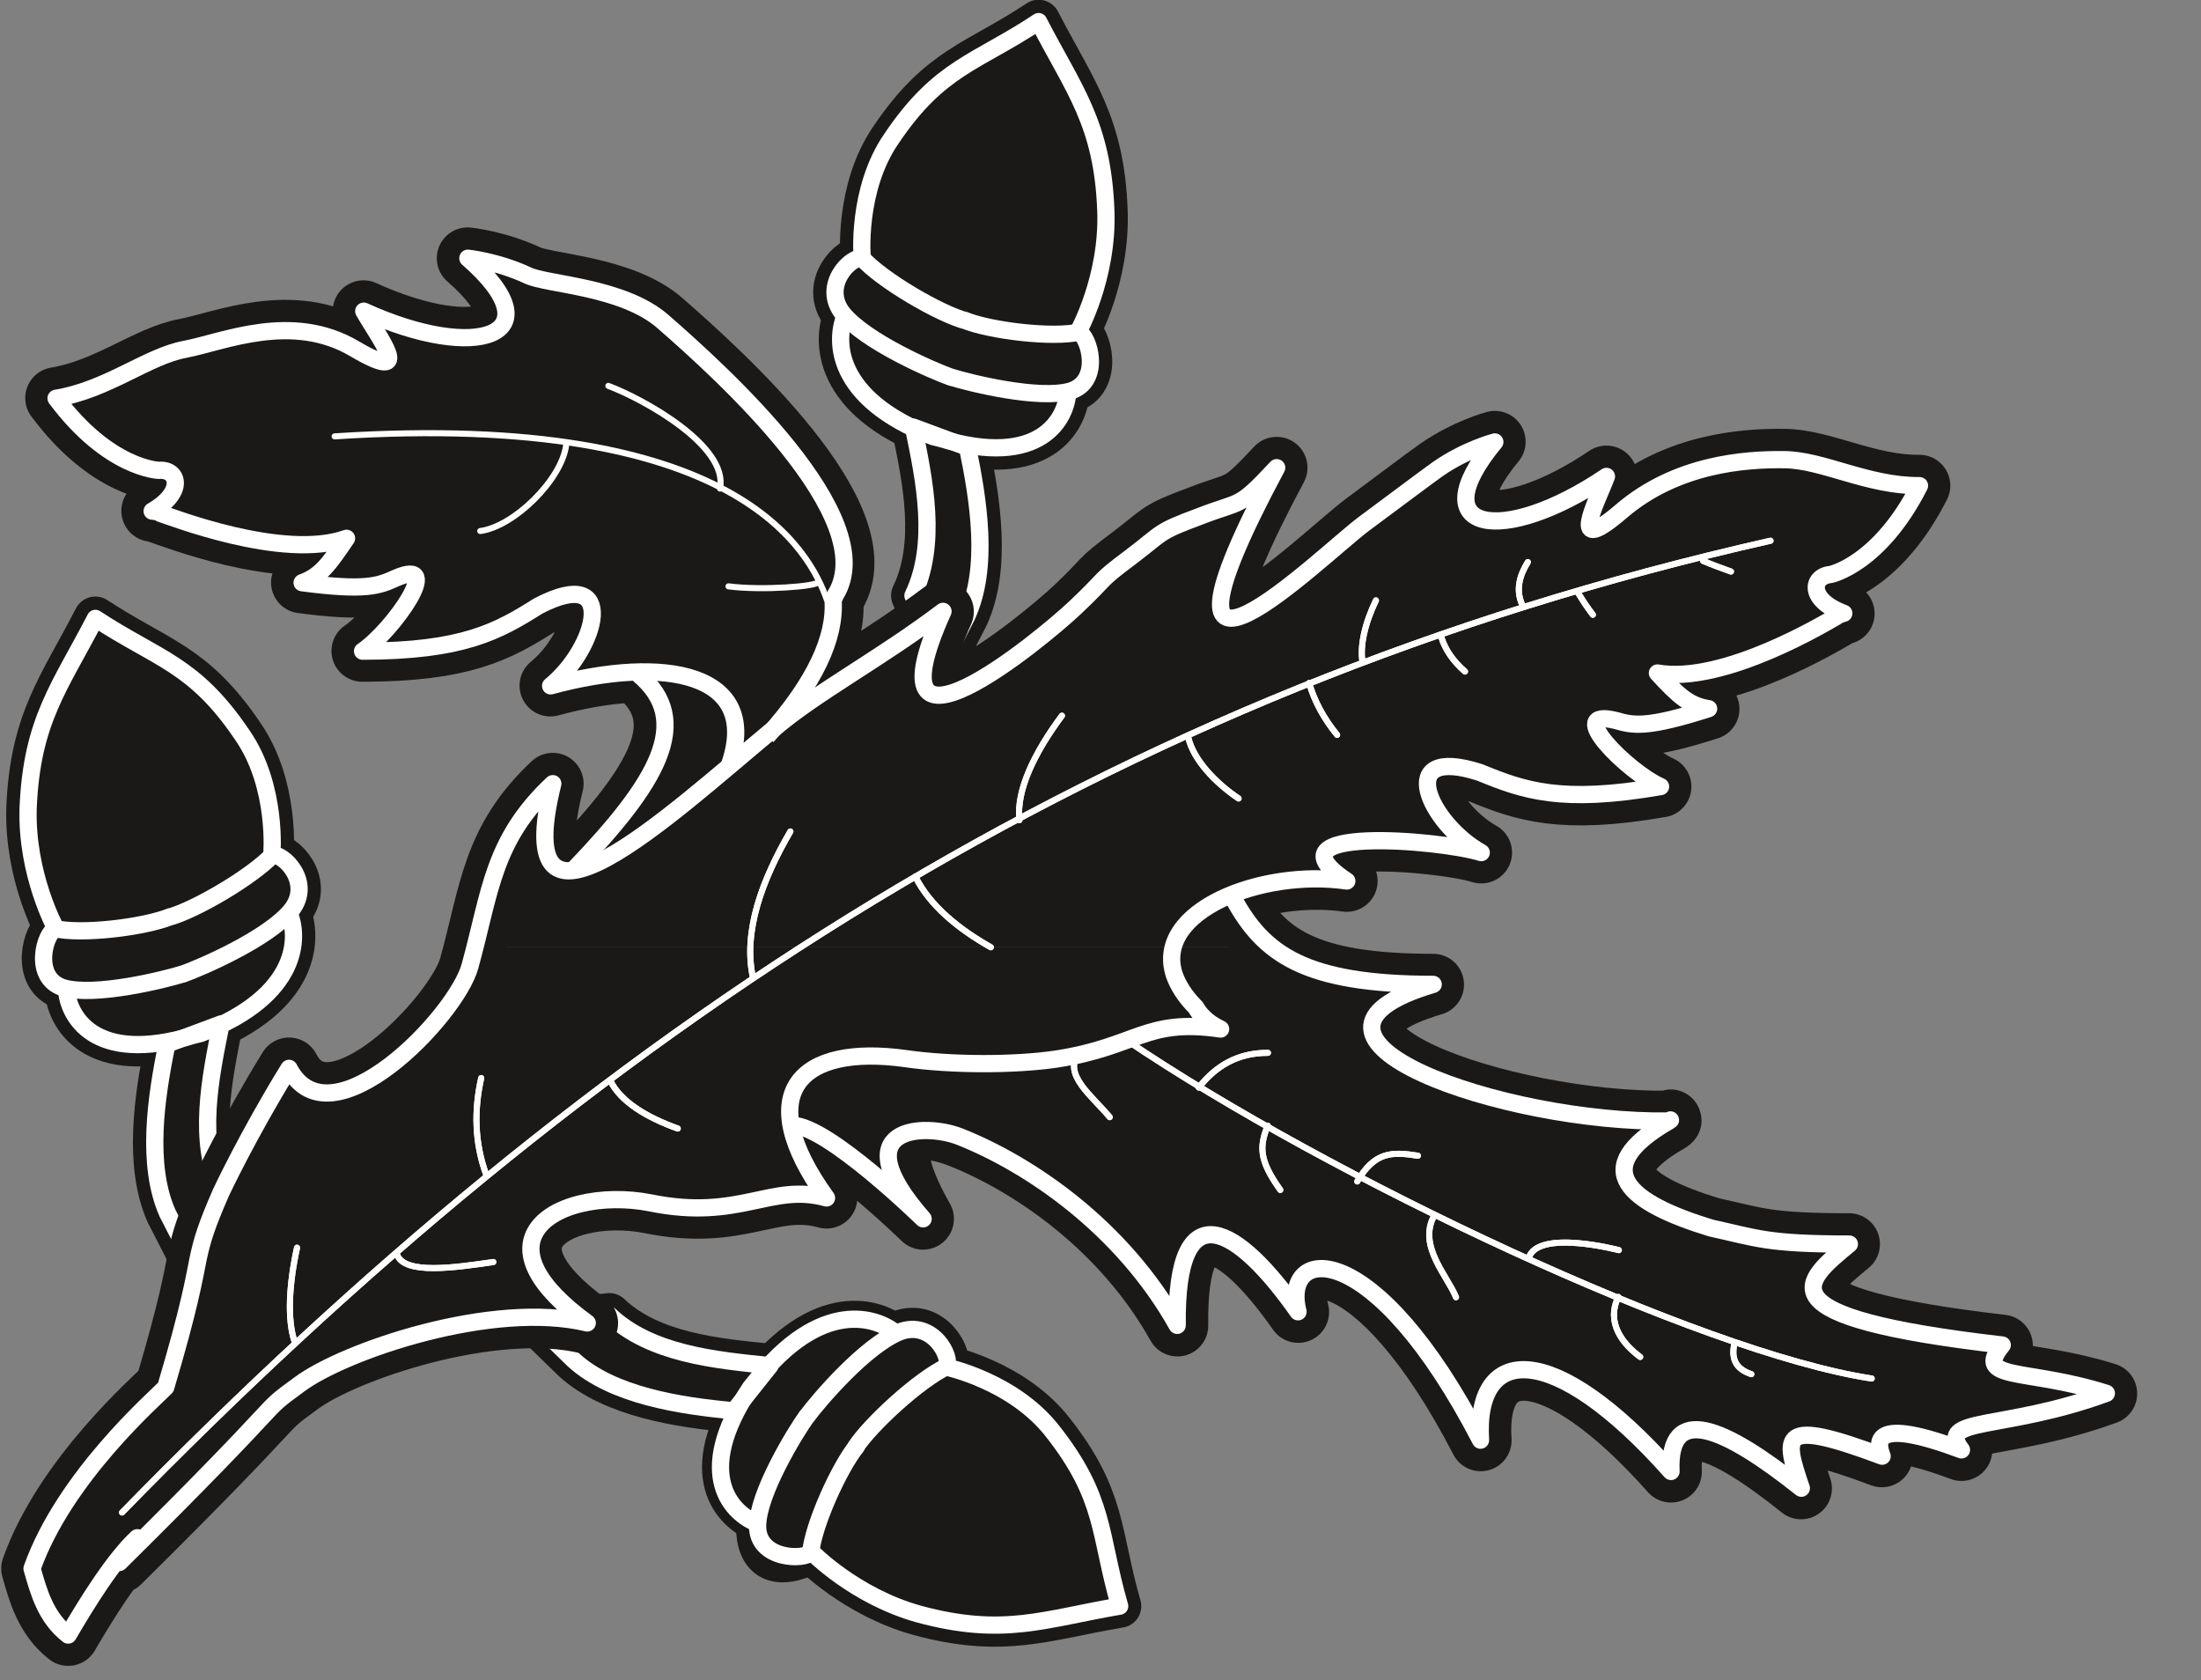 <svg xmlns="http://www.w3.org/2000/svg" xml:space="preserve" width="90.7mm" height="69.24mm" fill-rule="evenodd" stroke-linejoin="round" stroke-width="28.222" preserveAspectRatio="xMidYMid" version="1.2" viewBox="0 0 9070 6924"><rect x="0" y="0" width="9070" height="6924" fill="#808080" stroke="none"/><defs class="ClipPathGroup"><clipPath id="a" clipPathUnits="userSpaceOnUse"><path d="M0 0h9070v6924H0z"/></clipPath></defs><g class="SlideGroup"><g class="Slide" clip-path="url(#a)"><g class="Page"><g class="com.sun.star.drawing.ClosedBezierShape"><path fill="none" d="M3551 1061h904v318h-904z" class="BoundingBox"/><path fill="#1B1918" d="M4454 1367c-114 28-377-5-481-48l8 3c-107-28-347-167-430-260l903 305Z"/></g><g fill="none" class="com.sun.star.drawing.OpenBezierShape"><path d="M3487 998h1032v444H3487z" class="BoundingBox"/><path stroke="#1B1918" stroke-width="127" d="M4454 1367c-114 28-377-5-481-48l8 3c-107-28-347-167-430-260"/></g><g class="com.sun.star.drawing.ClosedBezierShape"><path fill="none" d="M3350-1h1299v1714H3350z" class="BoundingBox"/><path fill="#1B1918" d="M3553 1065c-44-13-172 112-79 228 94 115 368 234 447 262l-5-2c79 25 367 96 496 58 130-41 76-229 31-244 0 0 124-223 114-498-13-361-132-499-277-780-256 170-407 187-605 480-148 213-122 496-122 496Z"/><path fill="none" stroke="#1B1918" stroke-width="180" d="M3553 1065c-44-13-172 112-79 228 94 115 368 234 447 262l-5-2c79 25 367 96 496 58 130-41 76-229 31-244 0 0 124-223 114-498-13-361-132-499-277-780-256 170-407 187-605 480-148 213-122 496-122 496Z"/></g><g class="com.sun.star.drawing.ClosedBezierShape"><path fill="none" d="M3464 1303h937v544h-937z" class="BoundingBox"/><path fill="#1B1918" d="M3482 1303c-40 96-48 338 363 496l28 7c420 127 522-86 527-190l-918-313Z"/></g><g fill="none" class="com.sun.star.drawing.OpenBezierShape"><path d="M3374 1213h1117v724H3374z" class="BoundingBox"/><path stroke="#1B1918" stroke-width="180" d="M3482 1303c-40 96-48 338 363 496l28 7c420 127 522-86 527-190"/></g><g class="com.sun.star.drawing.ClosedBezierShape"><path fill="none" d="M3642 1618h488v1328h-488z" class="BoundingBox"/><path fill="#1B1918" d="m3884 2734 100-195c92-199 49-474 3-696l-223-83c46 220 100 483-2 694l122 280Z"/><path fill="none" stroke="#1B1918" stroke-linejoin="miter" stroke-width="180" d="m3884 2734 100-195c92-199 49-474 3-696l-223-83c46 220 100 483-2 694l122 280Z"/></g><g fill="none" class="com.sun.star.drawing.OpenBezierShape"><path d="M3524 1038h940v376h-940z" class="BoundingBox"/><path stroke="#FFF" stroke-linejoin="miter" stroke-width="71" d="M4454 1367c-114 28-377-5-481-48l8 3c-107-28-347-167-430-260"/></g><g fill="none" class="com.sun.star.drawing.ClosedBezierShape"><path d="M3405 37h1190v1622H3405z" class="BoundingBox"/><path stroke="#FFF" stroke-linejoin="miter" stroke-width="71" d="M3553 1065c-44-13-172 112-79 228 94 115 368 234 447 262l-5-2c79 25 367 96 496 58 130-41 76-229 31-244 0 0 124-223 114-498-13-361-132-499-277-780-256 170-407 187-605 480-148 213-122 496-122 496Z"/></g><g fill="none" class="com.sun.star.drawing.OpenBezierShape"><path d="M3428 1289h1009v593H3428z" class="BoundingBox"/><path stroke="#FFF" stroke-linejoin="miter" stroke-width="71" d="M3482 1303c-40 96-48 338 363 496l28 7c420 127 522-86 527-190"/></g><g fill="none" class="com.sun.star.drawing.ClosedBezierShape"><path d="M3716 1704h359v1114h-359z" class="BoundingBox"/><path stroke="#FFF" stroke-linejoin="miter" stroke-width="71" d="m3884 2734 100-195c92-199 49-474 3-696l-223-83c46 220 100 483-2 694l122 280Z"/></g><g class="com.sun.star.drawing.ClosedBezierShape"><path fill="none" d="M2117 5328h1147v576H2117z" class="BoundingBox"/><path fill="#1B1918" d="m2207 5451 157 153c160 146 438 189 661 209l148-186c-226-23-492-48-662-209l-304 33Z"/><path fill="none" stroke="#1B1918" stroke-width="180" d="m2207 5451 157 153c160 146 438 189 661 209l148-186c-226-23-492-48-662-209l-304 33Z"/></g><g class="com.sun.star.drawing.ClosedBezierShape"><path fill="none" d="M3339 5631h564v772h-564z" class="BoundingBox"/><path fill="#1B1918" d="M3340 6402c10-117 119-356 190-443l-5 5c61-94 263-280 377-333l-562 771Z"/></g><g fill="none" class="com.sun.star.drawing.OpenBezierShape"><path d="M3274 5566h694v902h-694z" class="BoundingBox"/><path stroke="#1B1918" stroke-width="130" d="M3340 6402c10-117 119-356 190-443l-5 5c61-94 263-280 377-333"/></g><g class="com.sun.star.drawing.ClosedBezierShape"><path fill="none" d="M3033 5389h1671v1398H3033z" class="BoundingBox"/><path fill="#1B1918" d="M3900 5633c25-38-56-197-193-145-140 56-334 282-385 352l3-5c-49 68-203 320-203 454 0 139 81 179 223 106 0 0 176 182 443 256 348 94 514 20 826-33-86-298-58-443-276-720-161-207-438-265-438-265Z"/><path fill="none" stroke="#1B1918" stroke-width="178" d="M3900 5633c25-38-56-197-193-145-140 56-334 282-385 352l3-5c-49 68-203 320-203 454 0 139 81 179 223 106 0 0 176 182 443 256 348 94 514 20 826-33-86-298-58-443-276-720-161-207-438-265-438-265Z"/></g><g class="com.sun.star.drawing.ClosedBezierShape"><path fill="none" d="M2969 5436h724v843h-724z" class="BoundingBox"/><path fill="#1B1918" d="M3691 5493c-76-65-308-146-580 202l-18 22c-243 365-71 522 28 560l570-784Z"/></g><g fill="none" class="com.sun.star.drawing.OpenBezierShape"><path d="M2893 5360h849v990h-849z" class="BoundingBox"/><path stroke="#1B1918" stroke-linejoin="miter" stroke-width="152" d="M3691 5493c-76-65-308-146-580 202l-18 22c-243 365-71 522 28 560"/></g><g fill="none" class="com.sun.star.drawing.OpenBezierShape"><path d="M3304 5598h614v809h-614z" class="BoundingBox"/><path stroke="#FFF" stroke-linejoin="miter" stroke-width="71" d="M3340 6402c10-117 119-356 190-443l-5 5c61-94 263-280 377-333"/></g><g fill="none" class="com.sun.star.drawing.ClosedBezierShape"><path d="M3086 5442h1575v1291H3086z" class="BoundingBox"/><path stroke="#FFF" stroke-linejoin="miter" stroke-width="71" d="M3900 5633c25-38-56-197-193-145-140 56-334 282-385 352l3-5c-49 68-203 320-203 454 0 139 195 141 223 106 0 0 176 182 443 256 348 94 514 20 826-33-86-298-58-443-276-720-161-207-438-265-438-265Z"/></g><g fill="none" class="com.sun.star.drawing.OpenBezierShape"><path d="M2933 5400h783v912h-783z" class="BoundingBox"/><path stroke="#FFF" stroke-linejoin="miter" stroke-width="71" d="M3691 5493c-76-65-308-146-580 202l-18 22c-243 365-71 522 28 560"/></g><g fill="none" class="com.sun.star.drawing.ClosedBezierShape"><path d="M2128 5380h1115v472H2128z" class="BoundingBox"/><path stroke="#FFF" stroke-linejoin="miter" stroke-width="71" d="m2207 5451 157 153c160 146 438 189 661 209l148-186c-226-23-492-48-662-209l-304 33Z"/></g><g class="com.sun.star.drawing.ClosedBezierShape"><path fill="none" d="M221 3520h906v317H221z" class="BoundingBox"/><path fill="#1B1918" d="M221 3825c114 28 375-5 481-48l-8 3c107-28 345-167 432-260l-905 305Z"/></g><g fill="none" class="com.sun.star.drawing.OpenBezierShape"><path d="M199 3458h994v469H199z" class="BoundingBox"/><path stroke="#1B1918" stroke-linejoin="miter" stroke-width="180" d="M221 3825c114 28 375-5 481-48l-8 3c107-28 345-167 432-260"/></g><g class="com.sun.star.drawing.ClosedBezierShape"><path fill="none" d="M26 2417h1298v1755H26z" class="BoundingBox"/><path fill="#1B1918" d="M1120 3524c44-13 173 112 79 228-94 115-368 234-447 262l5-2c-79 25-367 96-496 58-130-41-76-229-31-244 0 0-123-223-114-498 15-361 132-499 277-780 259 170 407 187 605 480 148 213 122 496 122 496Z"/><path fill="none" stroke="#1B1918" stroke-linejoin="miter" stroke-width="180" d="M1120 3524c44-13 173 112 79 228-94 115-368 234-447 262l5-2c-79 25-367 96-496 58-130-41-76-229-31-244 0 0-123-223-114-498 15-361 132-499 277-780 259 170 407 187 605 480 148 213 122 496 122 496Z"/></g><g class="com.sun.star.drawing.ClosedBezierShape"><path fill="none" d="M274 3762h937v544H274z" class="BoundingBox"/><path fill="#1B1918" d="M1191 3762c41 93 49 338-363 496l-28 7c-420 127-521-86-526-190l917-313Z"/></g><g fill="none" class="com.sun.star.drawing.OpenBezierShape"><path d="M184 3725h1117v671H184z" class="BoundingBox"/><path stroke="#1B1918" stroke-linejoin="miter" stroke-width="180" d="M1191 3762c41 93 49 338-363 496l-28 7c-420 127-521-86-526-190"/></g><g class="com.sun.star.drawing.ClosedBezierShape"><path fill="none" d="M548 4078h485v1326H548z" class="BoundingBox"/><path fill="#1B1918" d="m790 5193-100-195c-88-199-48-474-2-696l223-83c-44 220-100 483 2 694l-123 280Z"/><path fill="none" stroke="#1B1918" stroke-linejoin="miter" stroke-width="180" d="m790 5193-100-195c-88-199-48-474-2-696l223-83c-44 220-100 483 2 694l-123 280Z"/></g><g fill="none" class="com.sun.star.drawing.OpenBezierShape"><path d="M212 3495h941v377H212z" class="BoundingBox"/><path stroke="#FFF" stroke-linejoin="miter" stroke-width="71" d="M221 3825c114 28 375-5 481-48l-8 3c107-28 345-167 432-260"/></g><g fill="none" class="com.sun.star.drawing.ClosedBezierShape"><path d="M80 2496h1190v1622H80z" class="BoundingBox"/><path stroke="#FFF" stroke-linejoin="miter" stroke-width="71" d="M1120 3524c44-13 173 112 79 228-94 115-368 234-447 262l5-2c-79 25-367 96-496 58-130-41-76-229-31-244 0 0-123-223-114-498 15-361 132-499 277-780 259 170 407 187 605 480 148 213 122 496 122 496Z"/></g><g fill="none" class="com.sun.star.drawing.OpenBezierShape"><path d="M238 3747h1009v594H238z" class="BoundingBox"/><path stroke="#FFF" stroke-linejoin="miter" stroke-width="71" d="M1191 3762c41 93 49 338-363 496l-28 7c-420 127-521-86-526-190"/></g><g fill="none" class="com.sun.star.drawing.ClosedBezierShape"><path d="M602 4163h358v1114H602z" class="BoundingBox"/><path stroke="#FFF" stroke-linejoin="miter" stroke-width="71" d="m790 5193-100-195c-88-199-48-474-2-696l223-83c-44 220-100 483 2 694l-123 280Z"/></g><g class="com.sun.star.drawing.ClosedBezierShape"><path fill="none" d="M231 1064h7680v2839H231z" class="BoundingBox"/><path fill="#1B1918" d="M1958 3902c68-264 94-460 320-673-71 284-21 373 91 358l-2-8c335-350 492-607 264-800l-36-10c-101 5-213 25-327 56 190-155 284-504-51-328-165 104-310 185-724 185 122-81 345-394 135-300-67 30-120 53-384 18 76-28 109-74 183-183-262 94-729-92-765-102 0 0-7-8-35-10 139-81 106-175 28-168 0 0-206-5-424-297 213-35 378-173 533-201 157-30 437-155 696-2 256 150 96-51 38-155 467 213 795 102 429-218 0 0 120 12 247 71 78 38 391 45 556 190 236 206 907 808 711 1125l-10 23c10 154-74 339-272 560l28-28c175-150 439-290 699-485-323 716 404 117 544-15 140-133 86-103 226-207 142-107 109-104 287-170 175-69 155-26 318-201-620 1159 183 363 360 231 178-132 237-178 305-226 117-81 234-112 234-112-310 376 33 432 460 143-41 109-165 337 63 142 226-193 508-213 668-211 158 0 346 109 559 107-165 325-366 366-366 366-79 7-96 104 53 161-25 7-33 15-33 15-33 18-459 279-734 231 89 96 132 135 211 147-256 82-312 69-381 49-223-56 51 213 183 271-409 71-564 16-744-58-361-117-208 211 5 330-170-53-904-114-554 117-145-20-307-3-442 43l-25 31c43 78 89 144 155 198H1958Z"/></g><g class="com.sun.star.drawing.ClosedBezierShape"><path fill="none" d="M132 3901h8549v2837H132z" class="BoundingBox"/><path fill="#1B1918" d="M5238 3901c127 101 320 154 668 154-734 219 295 575 973 565-31 13 23-16 0 0-346 198-163 338 172 440 188 40 229 66 569 66-190 157-370 300 630 416-122 150 99 94 430 198-425 155-704 97-597 234-358-134-353-41-328 26-427-160-406-87-333 133-317-255-548-354-536-69-485-547-810-527-784-131-437-843-823-807-752-528-244-348-506-513-498 56-226-404-608-663-898-777-142-56-388-82-150 338 0 0-393-384-538-384l2 41c23 73 66 160 138 256-229-63-356 97-727 21-193-39-414 7-475 124-46 86 0 213 216 371-389-94-1001 114-1186 251-183 135 0 0-742 735l74-101c-97 89-211 274-285 401-94-74-122-180-149-274 134-379 507-702 551-748 99-333 117-447 134-531 16-73 31-127 94-272 0 0 112-238 280-511 170 326 691-216 746-422 8-28 16-53 21-78h3280Z"/></g><g fill="none" class="com.sun.star.drawing.ClosedBezierShape"><path d="M-2 898h9079v6030H-2z" class="BoundingBox"/><path stroke="#1B1918" stroke-linejoin="miter" stroke-width="254" d="M566 6336c-97 89-211 274-285 401-94-73-122-180-149-274 134-378 507-701 551-747 99-333 117-448 134-532 16-73 31-127 94-271 0 0 112-239 280-511 170 325 691-216 746-422 84-304 92-518 341-751-71 284-21 373 91 358l-2-8c335-350 492-607 264-800l-36-10c-101 5-213 25-327 56 190-155 284-504-51-328-165 104-310 185-724 185 122-81 345-394 135-300-66 30-120 53-384 18 76-28 109-74 183-183-262 94-729-92-765-102 0 0-7-8-35-10 140-81 106-175 28-168 0 0-206-5-424-297 213-35 378-173 533-201 157-30 437-155 696-2 256 150 96-51 38-155 467 213 795 102 429-218 0 0 120 12 247 71 78 38 391 45 556 190 236 206 907 808 711 1125l-10 23c10 154-74 339-272 560l28-28c175-150 440-290 699-485-323 716 403 117 544-15 140-133 87-103 226-207 142-107 109-104 287-170 176-69 155-26 318-201-620 1159 183 363 360 231 178-132 237-178 305-226 117-81 234-112 234-112-310 376 33 432 460 143-41 109-165 337 63 142 226-193 508-213 668-211 158 0 346 109 559 107-165 325-366 366-366 366-79 7-96 104 54 161-26 7-33 15-33 15-33 18-460 279-735 231 89 96 133 135 211 147-256 82-312 69-381 49-223-56 51 213 183 271-409 71-564 16-744-58-361-117-208 211 5 330-170-53-904-114-554 117-144-20-307-3-442 43l-25 31c124 228 295 353 823 353-734 218 295 574 973 564-31 12 23-16 0 0-346 198-163 337 172 439 188 41 229 66 569 66-190 157-370 301 630 418-122 149 99 94 430 198-425 155-704 96-597 233-358-134-353-40-328 26-427-160-406-87-333 132-317-254-548-353-536-69-485-546-810-526-784-129-437-845-823-809-752-529-244-349-506-514-498 56-226-405-608-664-898-778-142-56-388-81-150 338 0 0-393-384-538-384l2 41c23 74 66 160 138 256-229-63-356 97-727 21-193-38-414 7-475 124-46 87 0 214 216 372-389-94-1001 114-1186 252-183 134 0 0-742 734l74-102Z"/></g><g fill="none" class="com.sun.star.drawing.ClosedBezierShape"><path d="M94 1759h7876v5032H94z" class="BoundingBox"/><path stroke="#FFF" stroke-linejoin="miter" stroke-width="71" d="M566 6336c-97 89-211 274-285 401-94-73-122-180-149-274 134-378 507-701 551-747 99-333 117-448 134-532 16-73 31-127 94-271 0 0 112-239 280-511 170 325 691-216 746-422 84-304 92-518 341-751-188 759 477 134 909-225 175-150 440-289 699-485-323 717 404 117 544-15s87-102 226-206c142-107 109-104 287-170 176-69 155-26 318-201-620 1159 183 363 360 231 178-132 237-177 305-226 117-81 234-111 234-111-310 375 33 431 460 142-41 109-165 338 63 142 226-193 508-213 668-211 158 0 346 109 559 107-165 325-366 366-366 366-79 7-96 104 54 160-26 7-33 15-33 15-33 18-460 279-735 231 89 97 133 135 211 147-256 82-312 69-381 49-223-56 51 214 183 272-409 71-564 16-744-58-361-117-208 211 5 330-170-53-904-114-554 117-348-51-797 122-711 386 15 43 43 89 89 135 0 0 25 53 102 89-310-46-343 73-679 124-170 25-430 25-618-2-434-61-642 137-327 574-229-64-356 96-727 20-193-38-414 7-475 124-46 87 0 214 216 371-389-94-1001 115-1186 253-183 134 0 0-742 734l74-102Z"/></g><g fill="none" class="com.sun.star.drawing.OpenBezierShape"><path d="M3266 3686h5525v2550H3266z" class="BoundingBox"/><path stroke="#FFF" stroke-linejoin="miter" stroke-width="71" d="M5083 3703c124 228 294 353 823 353-734 218 294 574 972 563-30 13 23-15 0 0-345 199-162 339 173 441 188 41 229 66 570 66-190 157-372 300 630 416-122 150 99 94 429 199-424 155-703 96-597 233-358-134-353-40-327 26-427-160-407-87-333 132-319-254-550-353-537-69-485-546-810-526-785-129-437-844-823-808-752-529-244-348-505-514-498 56-226-404-608-664-897-778-142-56-488-46-150 339 0 0-394-385-538-385"/></g><g fill="none" class="com.sun.star.drawing.OpenBezierShape"><path d="M167 1017h3348v2154H167z" class="BoundingBox"/><path stroke="#FFF" stroke-linejoin="miter" stroke-width="71" d="M3161 3034c198-221 282-407 272-560l10-23c196-317-475-920-711-1126-166-145-479-152-557-190-127-59-247-71-247-71 366 320 38 431-429 218 58 104 218 306-38 155-259-153-540-28-697 2-155 28-320 167-533 202 218 292 424 297 424 297 78-7 111 87-28 168 28 2 35 10 35 10 36 10 504 196 766 102-74 109-107 155-183 183 264 35 317 12 384-18 210-94-13 218-135 300 414 0 559-82 724-186 335-175 241 174 51 329 468-127 874-56 735 332"/></g><g fill="none" class="com.sun.star.drawing.OpenBezierShape"><path d="M2341 2751h436v855h-436z" class="BoundingBox"/><path stroke="#FFF" stroke-linejoin="miter" stroke-width="71" d="M2632 2779c230 193 72 450-265 801"/></g><g fill="none" class="com.sun.star.drawing.OpenBezierShape"><path d="M4628 4272h3099v1422H4628z" class="BoundingBox"/><path stroke="#FFF" stroke-linecap="round" stroke-linejoin="miter" stroke-width="25" d="M7713 5680c-706-107-2241-832-3072-1395"/></g><g fill="none" class="com.sun.star.drawing.OpenBezierShape"><path d="M490 2215h6820v4031H490z" class="BoundingBox"/><path stroke="#FFF" stroke-linecap="round" stroke-linejoin="miter" stroke-width="25" d="M503 6232c1946-1994 4049-3385 6793-4004"/></g><g fill="none" class="com.sun.star.drawing.OpenBezierShape"><path d="M6246 2303h64v201h-64z" class="BoundingBox"/><path stroke="#FFF" stroke-linecap="round" stroke-linejoin="miter" stroke-width="25" d="M6272 2490c-26-59-11-118 24-174"/></g><g fill="none" class="com.sun.star.drawing.OpenBezierShape"><path d="M7005 2298h142v71h-142z" class="BoundingBox"/><path stroke="#FFF" stroke-linecap="round" stroke-linejoin="miter" stroke-width="25" d="M7018 2311c40 17 79 31 115 44"/></g><g fill="none" class="com.sun.star.drawing.OpenBezierShape"><path d="M6492 2433h86v114h-86z" class="BoundingBox"/><path stroke="#FFF" stroke-linecap="round" stroke-linejoin="miter" stroke-width="25" d="M6505 2446c20 33 39 61 59 87"/></g><g fill="none" class="com.sun.star.drawing.OpenBezierShape"><path d="M5926 2611h125v170h-125z" class="BoundingBox"/><path stroke="#FFF" stroke-linecap="round" stroke-linejoin="miter" stroke-width="25" d="M6037 2767c-47-41-81-88-98-143"/></g><g fill="none" class="com.sun.star.drawing.OpenBezierShape"><path d="M4884 3027h234v277h-234z" class="BoundingBox"/><path stroke="#FFF" stroke-linecap="round" stroke-linejoin="miter" stroke-width="25" d="M5104 3290c-95-64-185-158-207-250"/></g><g fill="none" class="com.sun.star.drawing.OpenBezierShape"><path d="M5382 2801h142v241h-142z" class="BoundingBox"/><path stroke="#FFF" stroke-linecap="round" stroke-linejoin="miter" stroke-width="25" d="M5510 3028c-54-66-95-141-115-214"/></g><g fill="none" class="com.sun.star.drawing.OpenBezierShape"><path d="M5599 2461h85v282h-85z" class="BoundingBox"/><path stroke="#FFF" stroke-linecap="round" stroke-linejoin="miter" stroke-width="25" d="M5670 2474c-45 93-67 188-55 255"/></g><g fill="none" class="com.sun.star.drawing.OpenBezierShape"><path d="M4186 2936h204v457h-204z" class="BoundingBox"/><path stroke="#FFF" stroke-linecap="round" stroke-linejoin="miter" stroke-width="25" d="M4376 2949c-113 152-189 308-175 430"/></g><g fill="none" class="com.sun.star.drawing.OpenBezierShape"><path d="M3759 3599h338v318h-338z" class="BoundingBox"/><path stroke="#FFF" stroke-linecap="round" stroke-linejoin="miter" stroke-width="25" d="M4083 3903c-133-75-251-171-311-291"/></g><g fill="none" class="com.sun.star.drawing.OpenBezierShape"><path d="M3079 3413h192v630h-192z" class="BoundingBox"/><path stroke="#FFF" stroke-linecap="round" stroke-linejoin="miter" stroke-width="25" d="M3257 3426c-116 199-196 412-154 603"/></g><g fill="none" class="com.sun.star.drawing.OpenBezierShape"><path d="M2502 4440h305v224h-305z" class="BoundingBox"/><path stroke="#FFF" stroke-linecap="round" stroke-linejoin="miter" stroke-width="25" d="M2793 4650c-128-46-235-110-278-197"/></g><g fill="none" class="com.sun.star.drawing.OpenBezierShape"><path d="M1950 4429h69v429h-69z" class="BoundingBox"/><path stroke="#FFF" stroke-linecap="round" stroke-linejoin="miter" stroke-width="25" d="M1983 4442c-29 129-29 265 22 402"/></g><g fill="none" class="com.sun.star.drawing.OpenBezierShape"><path d="M1182 5128h56v414h-56z" class="BoundingBox"/><path stroke="#FFF" stroke-linecap="round" stroke-linejoin="miter" stroke-width="25" d="M1224 5141c-33 152-41 295-10 387"/></g><g fill="none" class="com.sun.star.drawing.OpenBezierShape"><path d="M1623 5156h424v83h-424z" class="BoundingBox"/><path stroke="#FFF" stroke-linecap="round" stroke-linejoin="miter" stroke-width="25" d="M2033 5200c-158 23-367 54-397-31"/></g><g fill="none" class="com.sun.star.drawing.OpenBezierShape"><path d="M5189 4625h101v292h-101z" class="BoundingBox"/><path stroke="#FFF" stroke-linecap="round" stroke-linejoin="miter" stroke-width="25" d="M5276 4903c-87-122-87-177-52-265"/></g><g fill="none" class="com.sun.star.drawing.OpenBezierShape"><path d="M5877 4996h137v363h-137z" class="BoundingBox"/><path stroke="#FFF" stroke-linecap="round" stroke-linejoin="miter" stroke-width="25" d="M6000 5345c-36-89-158-212-90-336"/></g><g fill="none" class="com.sun.star.drawing.OpenBezierShape"><path d="M6638 5331h135v274h-135z" class="BoundingBox"/><path stroke="#FFF" stroke-linecap="round" stroke-linejoin="miter" stroke-width="25" d="M6759 5591c-72-53-142-141-90-247"/></g><g fill="none" class="com.sun.star.drawing.OpenBezierShape"><path d="M7130 5524h101v152h-101z" class="BoundingBox"/><path stroke="#FFF" stroke-linecap="round" stroke-linejoin="miter" stroke-width="25" d="M7217 5662c-54-18-86-53-70-125"/></g><g fill="none" class="com.sun.star.drawing.OpenBezierShape"><path d="M6286 5107h399v92h-399z" class="BoundingBox"/><path stroke="#FFF" stroke-linecap="round" stroke-linejoin="miter" stroke-width="25" d="M6299 5185c35-123 372-34 372-34"/></g><g fill="none" class="com.sun.star.drawing.OpenBezierShape"><path d="M5580 4741h277v141h-277z" class="BoundingBox"/><path stroke="#FFF" stroke-linecap="round" stroke-linejoin="miter" stroke-width="25" d="M5593 4868c72-123 143-123 250-106"/></g><g fill="none" class="com.sun.star.drawing.OpenBezierShape"><path d="M4927 4325h312v170h-312z" class="BoundingBox"/><path stroke="#FFF" stroke-linecap="round" stroke-linejoin="miter" stroke-width="25" d="M4940 4481c71-90 161-143 285-143"/></g><g fill="none" class="com.sun.star.drawing.OpenBezierShape"><path d="M4413 4325h174v292h-174z" class="BoundingBox"/><path stroke="#FFF" stroke-linecap="round" stroke-linejoin="miter" stroke-width="25" d="M4573 4603c-72-87-197-177-126-265"/></g><g fill="none" class="com.sun.star.drawing.OpenBezierShape"><path d="M2989 2385h396v52h-396z" class="BoundingBox"/><path stroke="#FFF" stroke-linecap="round" stroke-linejoin="miter" stroke-width="25" d="M3002 2416c139 18 369 0 369-18"/></g><g fill="none" class="com.sun.star.drawing.OpenBezierShape"><path d="M1966 1821h381v381h-381z" class="BoundingBox"/><path stroke="#FFF" stroke-linecap="round" stroke-linejoin="miter" stroke-width="25" d="M1979 2188c139-18 336-212 354-354"/></g><g fill="none" class="com.sun.star.drawing.OpenBezierShape"><path d="M4628 4272h3099v1422H4628z" class="BoundingBox"/><path stroke="#FFF" stroke-linecap="round" stroke-linejoin="miter" stroke-width="25" d="M7713 5680c-706-107-2241-832-3072-1395"/></g><g fill="none" class="com.sun.star.drawing.OpenBezierShape"><path d="M490 2215h6820v4031H490z" class="BoundingBox"/><path stroke="#FFF" stroke-linecap="round" stroke-linejoin="miter" stroke-width="25" d="M503 6232c1946-1994 4049-3385 6793-4004"/></g><g fill="none" class="com.sun.star.drawing.OpenBezierShape"><path d="M6246 2303h64v201h-64z" class="BoundingBox"/><path stroke="#FFF" stroke-linecap="round" stroke-linejoin="miter" stroke-width="25" d="M6272 2490c-26-59-11-118 24-174"/></g><g fill="none" class="com.sun.star.drawing.OpenBezierShape"><path d="M7005 2298h142v71h-142z" class="BoundingBox"/><path stroke="#FFF" stroke-linecap="round" stroke-linejoin="miter" stroke-width="25" d="M7018 2311c40 17 79 31 115 44"/></g><g fill="none" class="com.sun.star.drawing.OpenBezierShape"><path d="M6492 2433h86v114h-86z" class="BoundingBox"/><path stroke="#FFF" stroke-linecap="round" stroke-linejoin="miter" stroke-width="25" d="M6505 2446c20 33 39 61 59 87"/></g><g fill="none" class="com.sun.star.drawing.OpenBezierShape"><path d="M5926 2611h125v170h-125z" class="BoundingBox"/><path stroke="#FFF" stroke-linecap="round" stroke-linejoin="miter" stroke-width="25" d="M6037 2767c-47-41-81-88-98-143"/></g><g fill="none" class="com.sun.star.drawing.OpenBezierShape"><path d="M4884 3027h234v277h-234z" class="BoundingBox"/><path stroke="#FFF" stroke-linecap="round" stroke-linejoin="miter" stroke-width="25" d="M5104 3290c-95-64-185-158-207-250"/></g><g fill="none" class="com.sun.star.drawing.OpenBezierShape"><path d="M5382 2801h142v241h-142z" class="BoundingBox"/><path stroke="#FFF" stroke-linecap="round" stroke-linejoin="miter" stroke-width="25" d="M5510 3028c-54-66-95-141-115-214"/></g><g fill="none" class="com.sun.star.drawing.OpenBezierShape"><path d="M5599 2461h85v282h-85z" class="BoundingBox"/><path stroke="#FFF" stroke-linecap="round" stroke-linejoin="miter" stroke-width="25" d="M5670 2474c-45 93-67 188-55 255"/></g><g fill="none" class="com.sun.star.drawing.OpenBezierShape"><path d="M4186 2936h204v457h-204z" class="BoundingBox"/><path stroke="#FFF" stroke-linecap="round" stroke-linejoin="miter" stroke-width="25" d="M4376 2949c-113 152-189 308-175 430"/></g><g fill="none" class="com.sun.star.drawing.OpenBezierShape"><path d="M3759 3599h338v318h-338z" class="BoundingBox"/><path stroke="#FFF" stroke-linecap="round" stroke-linejoin="miter" stroke-width="25" d="M4083 3903c-133-75-251-171-311-291"/></g><g fill="none" class="com.sun.star.drawing.OpenBezierShape"><path d="M3079 3413h192v630h-192z" class="BoundingBox"/><path stroke="#FFF" stroke-linecap="round" stroke-linejoin="miter" stroke-width="25" d="M3257 3426c-116 199-196 412-154 603"/></g><g fill="none" class="com.sun.star.drawing.OpenBezierShape"><path d="M2502 4440h305v224h-305z" class="BoundingBox"/><path stroke="#FFF" stroke-linecap="round" stroke-linejoin="miter" stroke-width="25" d="M2793 4650c-128-46-235-110-278-197"/></g><g fill="none" class="com.sun.star.drawing.OpenBezierShape"><path d="M1950 4429h69v429h-69z" class="BoundingBox"/><path stroke="#FFF" stroke-linecap="round" stroke-linejoin="miter" stroke-width="25" d="M1983 4442c-29 129-29 265 22 402"/></g><g fill="none" class="com.sun.star.drawing.OpenBezierShape"><path d="M1182 5128h56v414h-56z" class="BoundingBox"/><path stroke="#FFF" stroke-linecap="round" stroke-linejoin="miter" stroke-width="25" d="M1224 5141c-33 152-41 295-10 387"/></g><g fill="none" class="com.sun.star.drawing.OpenBezierShape"><path d="M1623 5156h424v83h-424z" class="BoundingBox"/><path stroke="#FFF" stroke-linecap="round" stroke-linejoin="miter" stroke-width="25" d="M2033 5200c-158 23-367 54-397-31"/></g><g fill="none" class="com.sun.star.drawing.OpenBezierShape"><path d="M5189 4625h101v292h-101z" class="BoundingBox"/><path stroke="#FFF" stroke-linecap="round" stroke-linejoin="miter" stroke-width="25" d="M5276 4903c-87-122-87-177-52-265"/></g><g fill="none" class="com.sun.star.drawing.OpenBezierShape"><path d="M5877 4996h137v363h-137z" class="BoundingBox"/><path stroke="#FFF" stroke-linecap="round" stroke-linejoin="miter" stroke-width="25" d="M6000 5345c-36-89-158-212-90-336"/></g><g fill="none" class="com.sun.star.drawing.OpenBezierShape"><path d="M6638 5331h135v274h-135z" class="BoundingBox"/><path stroke="#FFF" stroke-linecap="round" stroke-linejoin="miter" stroke-width="25" d="M6759 5591c-72-53-142-141-90-247"/></g><g fill="none" class="com.sun.star.drawing.OpenBezierShape"><path d="M7130 5524h101v152h-101z" class="BoundingBox"/><path stroke="#FFF" stroke-linecap="round" stroke-linejoin="miter" stroke-width="25" d="M7217 5662c-54-18-86-53-70-125"/></g><g fill="none" class="com.sun.star.drawing.OpenBezierShape"><path d="M6286 5107h399v92h-399z" class="BoundingBox"/><path stroke="#FFF" stroke-linecap="round" stroke-linejoin="miter" stroke-width="25" d="M6299 5185c35-123 372-34 372-34"/></g><g fill="none" class="com.sun.star.drawing.OpenBezierShape"><path d="M5580 4741h277v141h-277z" class="BoundingBox"/><path stroke="#FFF" stroke-linecap="round" stroke-linejoin="miter" stroke-width="25" d="M5593 4868c72-123 143-123 250-106"/></g><g fill="none" class="com.sun.star.drawing.OpenBezierShape"><path d="M4927 4325h312v170h-312z" class="BoundingBox"/><path stroke="#FFF" stroke-linecap="round" stroke-linejoin="miter" stroke-width="25" d="M4940 4481c71-90 161-143 285-143"/></g><g fill="none" class="com.sun.star.drawing.OpenBezierShape"><path d="M4413 4325h174v292h-174z" class="BoundingBox"/><path stroke="#FFF" stroke-linecap="round" stroke-linejoin="miter" stroke-width="25" d="M4573 4603c-72-87-197-177-126-265"/></g><g fill="none" class="com.sun.star.drawing.OpenBezierShape"><path d="M2494 1577h490v450h-490z" class="BoundingBox"/><path stroke="#FFF" stroke-linecap="round" stroke-linejoin="miter" stroke-width="25" d="M2507 1590c142 53 496 247 460 423"/></g><g fill="none" class="com.sun.star.drawing.OpenBezierShape"><path d="M1366 1772h2055v712H1366z" class="BoundingBox"/><path stroke="#FFF" stroke-linecap="round" stroke-linejoin="miter" stroke-width="25" d="M3407 2470c-68-191-358-780-2028-672"/></g></g></g></g></svg>
